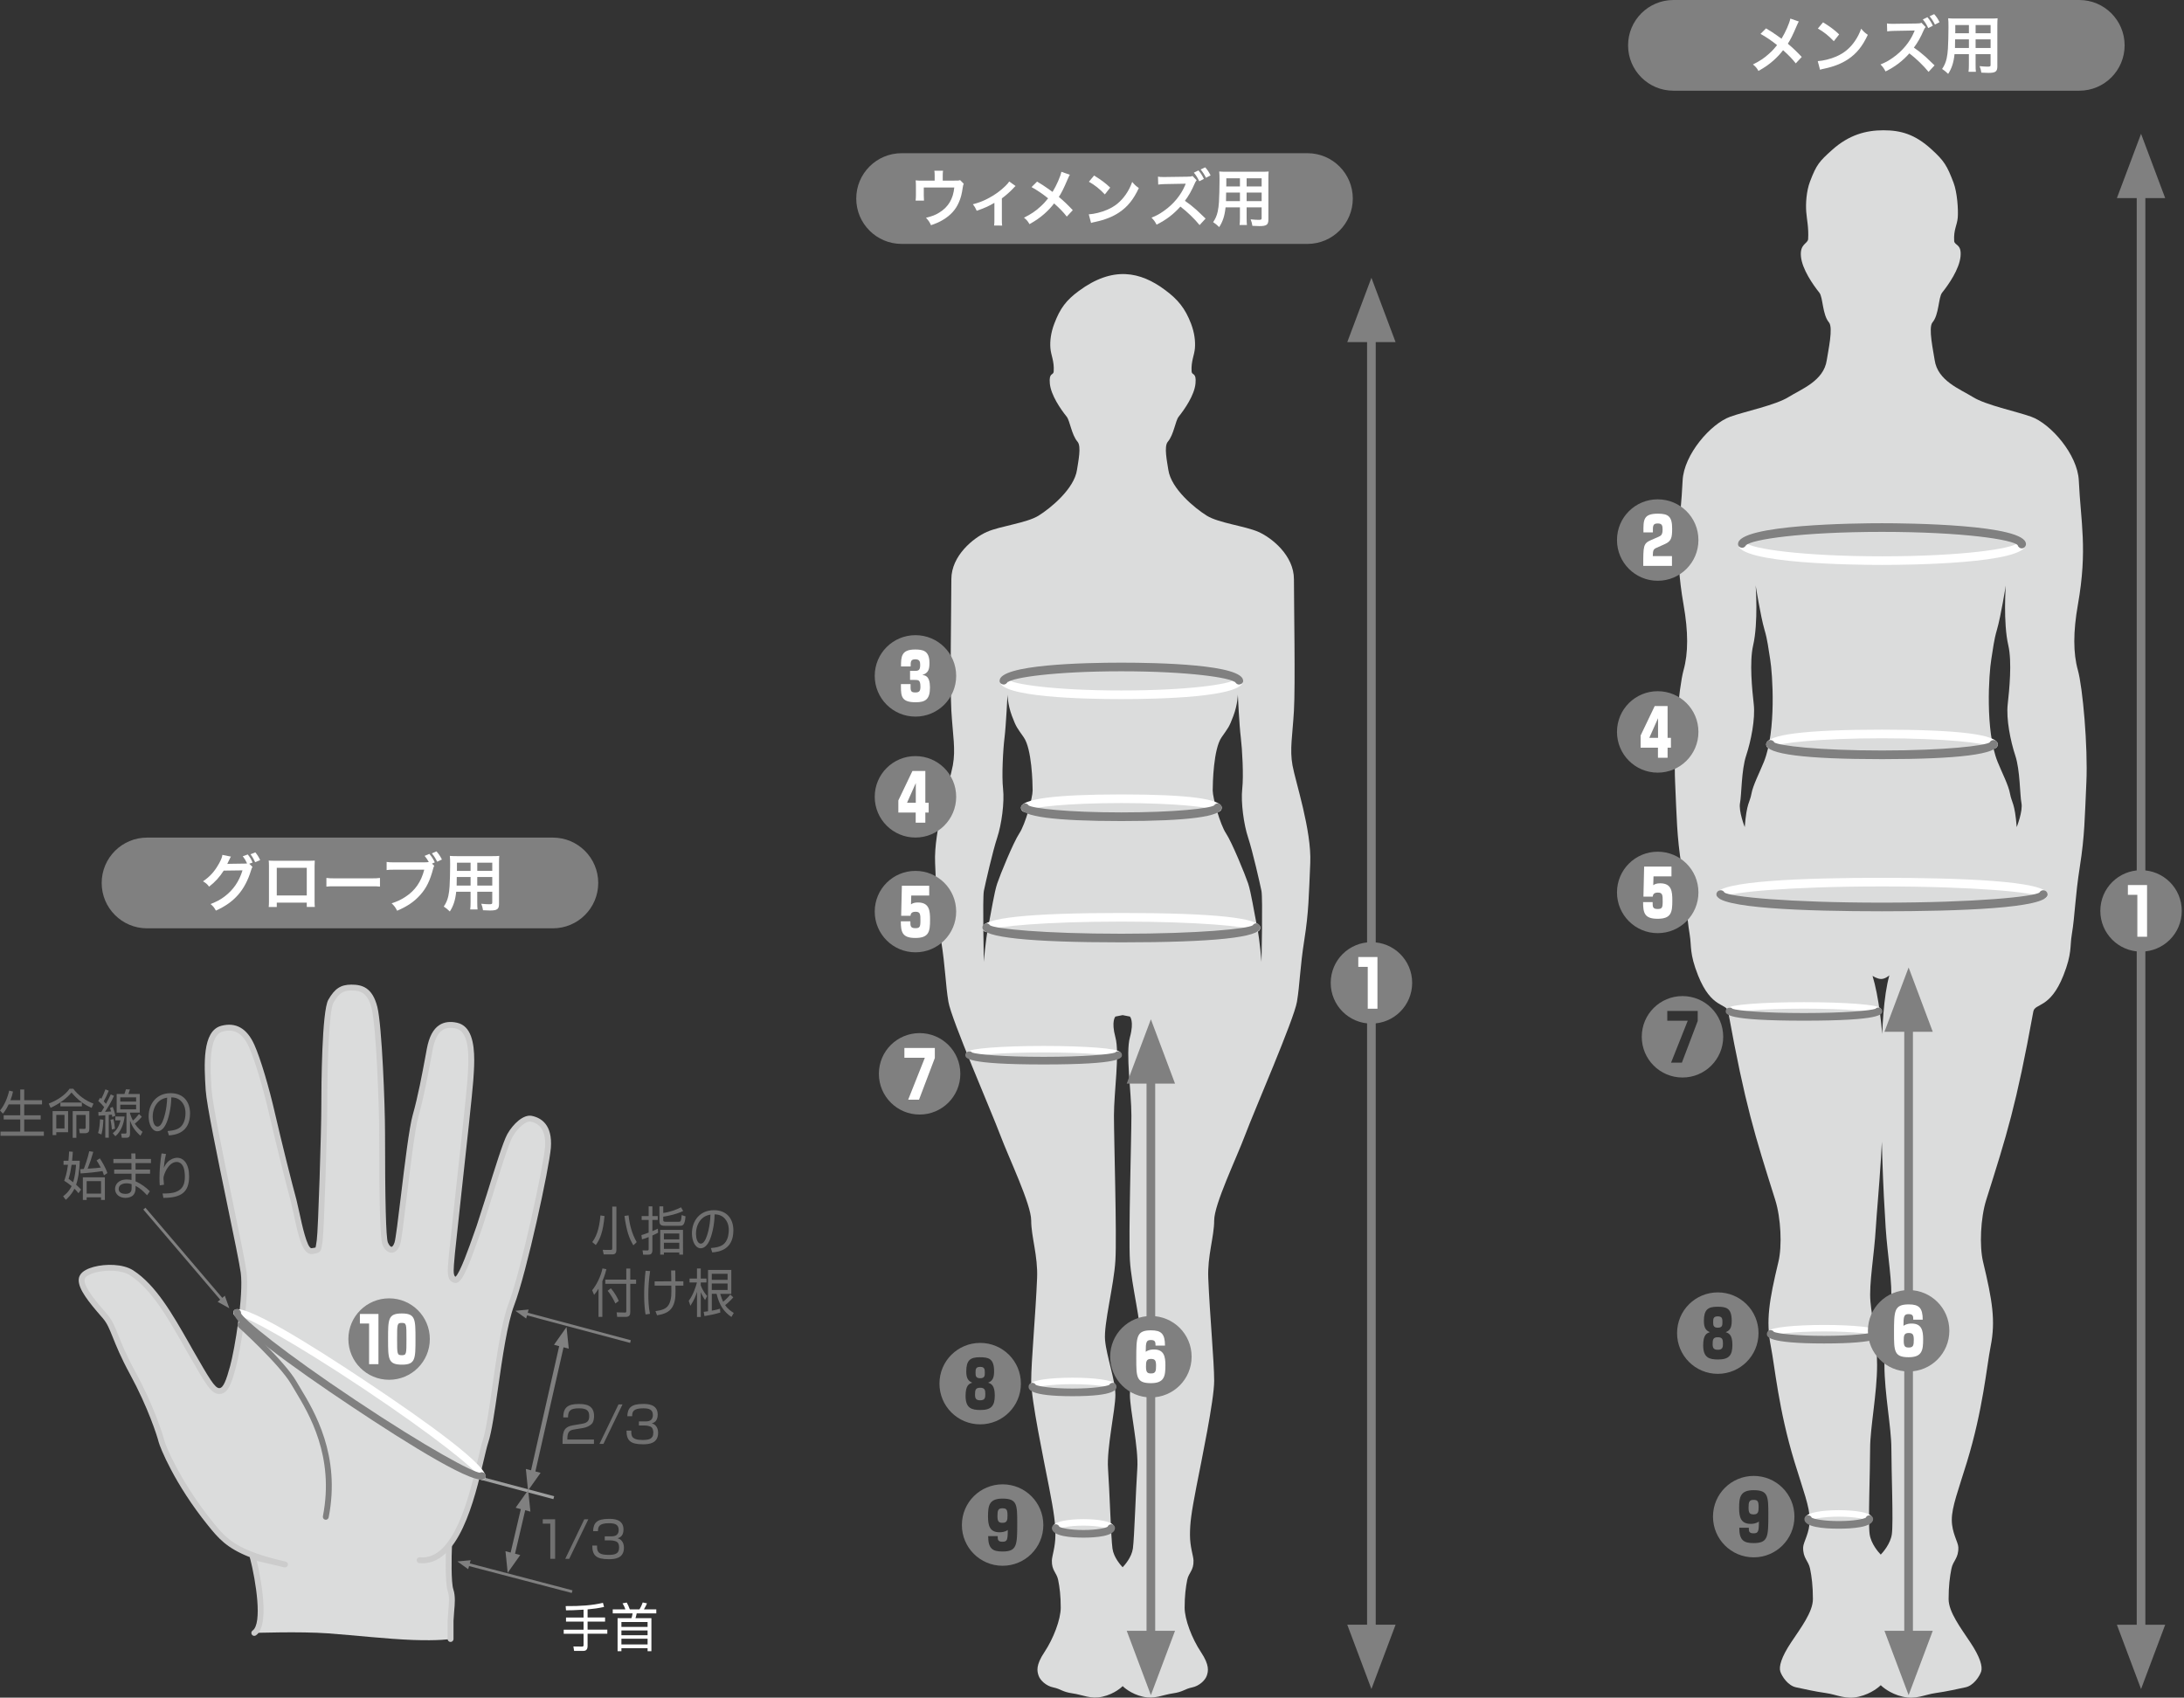 <?xml version="1.0" encoding="utf-8"?>
<!-- Generator: Adobe Illustrator 15.0.0, SVG Export Plug-In . SVG Version: 6.00 Build 0)  -->
<!DOCTYPE svg PUBLIC "-//W3C//DTD SVG 1.1//EN" "http://www.w3.org/Graphics/SVG/1.1/DTD/svg11.dtd">
<svg version="1.1" id="レイヤー_1" xmlns="http://www.w3.org/2000/svg" xmlns:xlink="http://www.w3.org/1999/xlink" x="0px"
	 y="0px" width="162.105px" height="126.026px" viewBox="0 0 162.105 126.026" enable-background="new 0 0 162.105 126.026"
	 xml:space="preserve">
<rect x="0" y="0" width="162.105" height="126.026" fill="#333333" stroke="none"/>
<g>
	<g>
		<path fill="#DBDCDC" d="M154.229,49.751c-0.354-1.266-0.355-2.84,0-4.858c0.729-4.129,0.211-6.123,0.068-9.221
			c-0.087-1.925-2.088-4.224-3.542-4.74c-1.114-0.398-3.354-0.855-4.315-1.455c-0.965-0.601-2.615-1.199-2.841-2.744
			c-0.098-0.666-0.489-2.41-0.165-2.795c0.497-0.586,0.44-1.867,0.715-2.209c0.482-0.601,1.278-1.744,1.369-2.693
			c0.092-0.948-0.447-0.795-0.472-1.151c-0.05-0.847,0.219-1.148,0.267-1.74c0.045-0.584-0.038-1.857-0.312-2.578
			c-0.479-1.264-0.699-1.631-1.645-2.488c-1.223-1.114-2.27-1.408-3.565-1.408c-1.295,0-2.557,0.341-3.801,1.455
			c-0.951,0.853-1.162,1.086-1.642,2.347c-0.276,0.721-0.328,1.666-0.282,2.252c0.045,0.588,0.19,1.172,0.141,2.018
			c-0.021,0.357-0.624,0.345-0.534,1.293c0.088,0.949,0.89,2.092,1.367,2.693c0.275,0.342,0.217,1.623,0.715,2.209
			c0.325,0.385-0.065,2.129-0.165,2.795c-0.223,1.545-1.876,2.143-2.841,2.744c-0.959,0.6-3.199,1.057-4.315,1.455
			c-1.455,0.516-3.454,2.815-3.543,4.74c-0.142,3.098-0.655,5.092,0.069,9.221c0.357,2.018,0.354,3.592,0,4.858
			c-0.358,1.295-0.747,5.668-0.627,8.314c0.121,2.649,0.121,3.969,0.479,6.256c0.362,2.284,0.36,3.608,0.603,5.055
			c0.149,0.892-0.035,1.382,0.625,3.043c0.991,2.486,2.114,2.035,2.229,2.675c1.268,6.969,1.97,9.141,3.496,13.985
			c0.422,1.338,0.519,3.427,0.235,4.597c-0.688,2.871-0.938,4.37-0.563,6.266c0.305,1.535,0.563,4.67,1.76,8.591
			c0.652,2.129,1.128,3.329,1.128,4.295c0,0.963-0.474,1.647-0.488,2.028c-0.027,0.828,0.392,0.992,0.513,1.597
			c0.122,0.599,0.211,1.291,0.211,2.256c0,0.959-0.9,2.138-1.621,3.222c-0.723,1.082-0.918,1.799-0.797,2.159
			c0.118,0.361,0.57,1.052,1.173,1.171c0.602,0.125,1.365,0.307,2.208,0.424c0.842,0.121,1.453,0.498,2.435,0.272
			c0.982-0.228,1.56-0.78,1.638-0.854c0.073,0.074,0.653,0.627,1.635,0.854c0.983,0.226,1.594-0.151,2.435-0.272
			c0.842-0.117,1.608-0.299,2.209-0.424c0.603-0.119,1.051-0.81,1.174-1.171c0.119-0.36-0.075-1.077-0.8-2.159
			c-0.719-1.084-1.617-2.263-1.617-3.222c0-0.965,0.089-1.657,0.21-2.256c0.119-0.604,0.541-0.769,0.512-1.597
			c-0.016-0.381-0.485-1.065-0.485-2.028c0-0.966,0.473-2.166,1.125-4.295c1.197-3.921,1.457-7.056,1.759-8.591
			c0.377-1.896,0.126-3.395-0.562-6.266c-0.281-1.17-0.189-3.259,0.233-4.597c1.528-4.845,2.229-7.017,3.496-13.985
			c0.116-0.64,1.242-0.188,2.231-2.675c0.658-1.661,0.474-2.151,0.625-3.043c0.24-1.446,0.24-2.771,0.599-5.055
			c0.36-2.287,0.36-3.607,0.483-6.256C154.978,55.419,154.589,51.046,154.229,49.751 M130.924,56.555
			c-0.323,0.805-0.81,1.725-0.928,2.381c-0.119,0.658-0.353,0.635-0.494,2.465c0,0-0.471-1.193-0.35-1.795
			c0.118-0.601,0.095-2.435,0.456-3.519c0.36-1.084,0.683-2.719,0.563-3.801c-0.123-1.084-0.329-3.145-0.048-4.367
			c0.396-1.707,0.189-4.455,0.189-4.455s0.367,2.298,0.655,3.283c0.236,0.797,0.281,1.361,0.423,2.207
			C131.562,49.975,131.862,54.221,130.924,56.555 M140.42,113.893c-0.103,0.719-0.661,1.347-0.823,1.515
			c-0.164-0.168-0.722-0.796-0.825-1.515c-0.12-0.842,0.036-4.681,0.036-6.371c0-1.547,0.517-4.084,0.517-6.192
			c0-1.903-0.373-3.369-0.493-4.694c-0.12-1.322,0.279-3.447,0.399-5.492c0.12-2.043,0.702-7.319,0.562-12.81
			c-0.049-1.926-0.355-4.422-0.807-5.892c0,0,0.34,0.234,0.642,0.234c0.304,0,0.608-0.269,0.608-0.269
			c-0.433,1.517-0.545,4-0.578,5.926c-0.1,5.677,0.135,10.181,0.304,12.81c0.133,2.045,0.522,4.17,0.4,5.492
			c-0.118,1.325-0.492,2.791-0.492,4.694c0,2.108,0.515,4.646,0.515,6.192C140.384,109.212,140.541,113.051,140.42,113.893
			 M149.688,61.401c-0.141-1.83-0.374-1.807-0.493-2.465c-0.115-0.656-0.603-1.576-0.925-2.381c-0.938-2.334-0.641-6.58-0.47-7.601
			c0.142-0.846,0.188-1.41,0.422-2.207c0.288-0.985,0.655-3.283,0.655-3.283s-0.206,2.748,0.19,4.455
			c0.28,1.222,0.074,3.283-0.047,4.367c-0.121,1.082,0.203,2.717,0.562,3.801c0.361,1.084,0.338,2.918,0.457,3.519
			C150.162,60.208,149.688,61.401,149.688,61.401"/>
		<polygon fill="#808080" points="159.237,14.708 160.709,14.708 158.917,9.933 157.124,14.708 158.596,14.708 158.596,120.613 
			157.124,120.613 158.917,125.388 160.709,120.613 159.237,120.613 		"/>
		<polygon fill="#808080" points="141.985,76.594 143.457,76.594 141.665,71.821 139.872,76.594 141.342,76.594 141.342,121.065 
			139.872,121.065 141.665,125.84 143.457,121.065 141.985,121.065 		"/>
		<path fill="#FFFFFF" d="M129.269,40.075c-0.159,0.021-0.271,0.154-0.271,0.316c0,1.473,8.906,1.547,10.691,1.547
			s10.688-0.074,10.688-1.547c0-0.162-0.124-0.252-0.282-0.273c-0.157-0.023-0.313,0.119-0.357,0.273l0.023-0.084
			c-0.35,0.414-4.046,0.991-10.072,0.991c-6.029,0-9.726-0.577-10.073-0.991C129.571,40.153,129.426,40.054,129.269,40.075"/>
		<path fill="#808080" d="M128.997,40.391c0,0.16,0.125,0.25,0.281,0.273c0.159,0.022,0.316-0.121,0.36-0.273l-0.023,0.082
			c0.349-0.414,4.044-0.988,10.072-0.988s9.724,0.574,10.073,0.988c0.045,0.154,0.188,0.254,0.345,0.232
			c0.161-0.023,0.272-0.154,0.272-0.314c0-1.473-8.904-1.549-10.69-1.549C137.902,38.842,128.997,38.918,128.997,40.391"/>
		<path fill="#FFFFFF" d="M131.091,55.26c0,0.176,0.143,0.32,0.319,0.32c0.178,0,0.322-0.144,0.322-0.32
			c0,0.09-0.048,0.148-0.064,0.16c0.339-0.258,3.314-0.613,8.021-0.613c4.704,0,7.679,0.355,8.021,0.613
			c-0.018-0.012-0.065-0.07-0.065-0.16c0,0.176,0.143,0.32,0.32,0.32s0.32-0.144,0.32-0.32c0-0.727-2.892-1.094-8.596-1.094
			C133.981,54.167,131.091,54.533,131.091,55.26"/>
		<path fill="#808080" d="M147.644,55.26c0-0.09,0.048-0.148,0.064-0.16c-0.34,0.258-3.315,0.613-8.02,0.613
			c-4.706,0-7.683-0.355-8.021-0.613c0.018,0.012,0.065,0.07,0.065,0.16c0-0.178-0.146-0.32-0.321-0.32
			c-0.178,0-0.321,0.142-0.321,0.32c0,0.727,2.892,1.096,8.599,1.096c5.704,0,8.597-0.369,8.597-1.096
			c0-0.178-0.144-0.32-0.322-0.32C147.787,54.94,147.644,55.083,147.644,55.26"/>
		<path fill="#FFFFFF" d="M127.394,66.408c0,0.177,0.145,0.318,0.321,0.318s0.32-0.142,0.32-0.318c0,0.093-0.048,0.148-0.065,0.16
			c0.424-0.319,4.732-0.762,11.719-0.762c6.985,0,11.293,0.442,11.717,0.762c-0.016-0.012-0.067-0.067-0.067-0.16
			c0,0.177,0.146,0.318,0.323,0.318c0.176,0,0.32-0.142,0.32-0.318c0-1.028-6.687-1.243-12.293-1.243
			C134.08,65.165,127.394,65.38,127.394,66.408"/>
		<path fill="#808080" d="M151.339,66.408c0-0.092,0.051-0.149,0.065-0.161c-0.423,0.319-4.729,0.762-11.716,0.762
			c-6.987,0-11.295-0.442-11.719-0.762c0.017,0.012,0.064,0.069,0.064,0.161c0-0.178-0.143-0.319-0.319-0.319
			c-0.178,0-0.321,0.142-0.321,0.319c0,1.025,6.687,1.242,12.295,1.242c5.607,0,12.293-0.217,12.293-1.242
			c0-0.178-0.144-0.319-0.321-0.319C151.483,66.089,151.339,66.23,151.339,66.408"/>
		<path fill="#DBDCDC" d="M95.935,56.819c-0.219-1.207,0-2.193,0.106-4.056c0.11-1.868,0-8.012,0-9.764
			c0-1.758-1.641-3.074-2.631-3.512c-0.986-0.437-2.962-0.658-3.841-1.207c-0.877-0.547-2.643-1.988-2.851-3.402
			c-0.089-0.602-0.339-1.733-0.04-2.082c0.453-0.533,0.558-1.553,0.81-1.866c0.438-0.548,1.163-1.589,1.246-2.455
			c0.083-0.863-0.268-0.58-0.289-0.904c-0.045-0.771,0.206-1.193,0.247-1.728c0.042-0.534-0.038-1.151-0.286-1.809
			c-0.438-1.152-0.985-1.805-1.92-2.5c-1.843-1.379-3.884-1.805-6.414,0.066c-0.937,0.692-1.384,1.282-1.821,2.434
			c-0.25,0.658-0.328,1.275-0.286,1.809c0.04,0.535,0.294,0.957,0.245,1.728c-0.019,0.324-0.367,0.041-0.287,0.904
			c0.082,0.866,0.809,1.907,1.248,2.455c0.25,0.313,0.355,1.333,0.811,1.866c0.295,0.349,0.045,1.48-0.043,2.082
			c-0.205,1.414-1.974,2.855-2.852,3.402c-0.88,0.549-2.853,0.77-3.841,1.207c-0.985,0.438-2.633,1.754-2.633,3.512
			c0,1.752-0.108,7.896,0,9.764c0.11,1.863,0.33,2.849,0.11,4.056c-0.219,1.205-1.426,4.828-1.316,7.242
			c0.109,2.412,0.109,3.618,0.438,5.702c0.332,2.085,0.33,3.291,0.55,4.607c0.219,1.315,3.182,8.116,3.84,9.872
			c0.659,1.757,2.304,5.156,2.304,6.363c0,1.205,0.506,2.619,0.438,4.278c-0.11,2.687-0.438,6.201-0.438,7.623
			c0,1.427,0.937,5.894,1.317,7.845c0.396,2.043,0.48,2.729,0.48,3.606s-0.248,1.532-0.261,1.879
			c-0.026,0.754,0.355,0.903,0.465,1.451c0.112,0.553,0.192,1.18,0.192,2.059c0,0.876-0.546,2.304-1.205,3.291
			c-0.661,0.988-0.551,1.425-0.439,1.755c0.108,0.329,0.546,0.768,1.099,0.877c0.546,0.11,0.655,0.332,1.424,0.44
			s1.325,0.448,2.223,0.246c0.908-0.209,1.445-0.731,1.494-0.785c0.056,0.054,0.588,0.576,1.5,0.785
			c0.896,0.202,1.454-0.138,2.222-0.246c0.77-0.108,0.878-0.33,1.426-0.44c0.549-0.109,0.988-0.548,1.097-0.877
			c0.11-0.33,0.219-0.767-0.438-1.755c-0.659-0.987-1.207-2.415-1.207-3.291c0-0.879,0.081-1.506,0.191-2.059
			c0.11-0.548,0.494-0.697,0.467-1.451c-0.013-0.347-0.262-1.002-0.262-1.879s0.084-1.563,0.48-3.606
			c0.38-1.951,1.316-6.418,1.316-7.845c0-1.422-0.33-4.937-0.439-7.623c-0.068-1.659,0.439-3.073,0.439-4.278
			c0-1.207,1.646-4.606,2.305-6.363c0.656-1.756,3.617-8.557,3.839-9.872c0.219-1.316,0.219-2.522,0.548-4.607
			c0.331-2.084,0.331-3.29,0.44-5.702C97.359,61.647,96.151,58.024,95.935,56.819 M75.659,61.864
			c-0.438,0.658-1.425,3.072-1.645,3.731c-0.219,0.66-0.438,2.084-0.658,3.181c-0.219,1.097-0.33,2.633-0.33,2.633
			s-0.105-4.717,0-5.268c0.111-0.546,0.659-2.959,0.988-3.949c0.328-0.988,0.549-2.633,0.438-3.619c-0.11-0.986,0-2.961,0.111-3.836
			c0.108-0.881,0.219-3.183,0.219-3.183s0,0.712,0.327,1.591c0.33,0.877,0.384,0.877,0.878,1.592
			c0.601,0.863,0.659,3.399,0.659,3.945C76.647,59.231,76.101,61.204,75.659,61.864 M84.636,99.49
			c-0.111,1.207-0.769,2.961-0.769,4.062c0,1.095,0.657,3.949,0.547,5.483c-0.108,1.535-0.218,5.154-0.327,5.923
			c-0.097,0.664-0.616,1.239-0.761,1.389c-0.14-0.149-0.662-0.725-0.755-1.389c-0.108-0.769-0.219-4.388-0.329-5.923
			c-0.11-1.534,0.547-4.389,0.547-5.483c0-1.101-0.657-2.854-0.767-4.062c-0.109-1.205,0.658-4.059,0.767-5.924
			c0.112-1.865-0.108-8.992-0.108-10.75c0-1.756,0.437-4.604,0.108-5.812c-0.326-1.207,0-1.539,0-1.539l0.537-0.106l0.541,0.106
			c0,0,0.329,0.332,0,1.539c-0.33,1.207,0.11,4.056,0.11,5.812c0,1.758-0.22,8.885-0.11,10.75
			C83.978,95.432,84.743,98.285,84.636,99.49 M93.631,71.408c0,0-0.11-1.536-0.329-2.633c-0.222-1.097-0.442-2.521-0.658-3.181
			c-0.22-0.659-1.207-3.073-1.646-3.731c-0.439-0.66-0.986-2.633-0.986-3.182c0-0.546,0.057-3.082,0.658-3.945
			c0.492-0.715,0.549-0.715,0.877-1.592c0.329-0.879,0.329-1.591,0.329-1.591s0.109,2.302,0.22,3.183
			c0.107,0.875,0.219,2.85,0.107,3.836c-0.107,0.986,0.111,2.631,0.441,3.619c0.328,0.99,0.877,3.403,0.987,3.949
			C93.738,66.691,93.631,71.408,93.631,71.408"/>
		<polygon fill="#808080" points="102.112,25.397 103.585,25.397 101.792,20.622 100,25.397 101.471,25.397 101.471,120.612 
			100,120.612 101.792,125.385 103.585,120.612 102.112,120.612 		"/>
		<polygon fill="#808080" points="85.743,80.443 87.215,80.443 85.423,75.669 83.63,80.443 85.1,80.443 85.1,121.064 83.63,121.064 
			85.423,125.84 87.215,121.064 85.743,121.064 		"/>
		<path fill="#FFFFFF" d="M91.634,50.545l0.032-0.104c-0.33,0.344-3.442,0.817-8.435,0.817c-4.991,0-8.107-0.473-8.436-0.817
			l0.032,0.104c-0.047-0.15-0.206-0.291-0.361-0.27c-0.157,0.028-0.278,0.114-0.278,0.27c0,1.221,6.323,1.354,9.043,1.354
			c2.718,0,9.043-0.133,9.043-1.354c0-0.156-0.123-0.242-0.28-0.27C91.839,50.255,91.681,50.396,91.634,50.545"/>
		<path fill="#808080" d="M74.188,50.545c0,0.158,0.121,0.246,0.277,0.27c0.157,0.023,0.316-0.118,0.363-0.27l-0.034,0.104
			c0.33-0.34,3.446-0.815,8.437-0.815c4.991,0,8.104,0.475,8.436,0.815l-0.034-0.104c0.047,0.152,0.205,0.293,0.362,0.27
			c0.156-0.024,0.279-0.112,0.279-0.27c0-1.221-6.324-1.352-9.043-1.352C80.511,49.194,74.188,49.325,74.188,50.545"/>
		<path fill="#FFFFFF" d="M75.778,59.963c0,0.178,0.143,0.32,0.319,0.32c0.11,0,0.192-0.064,0.249-0.148
			c0.314-0.215,2.877-0.518,6.885-0.518c4.006,0,6.569,0.303,6.884,0.518c0.058,0.084,0.14,0.148,0.247,0.148
			c0.179,0,0.321-0.142,0.321-0.32c0-0.654-2.508-0.988-7.452-0.988C78.286,58.976,75.778,59.31,75.778,59.963"/>
		<path fill="#808080" d="M90.115,59.79c-0.313,0.219-2.878,0.52-6.885,0.52s-6.569-0.301-6.884-0.52
			c-0.057-0.082-0.139-0.146-0.249-0.146c-0.177,0-0.319,0.142-0.319,0.32c0,0.656,2.508,0.988,7.452,0.988
			c4.946,0,7.453-0.332,7.453-0.988c0-0.178-0.143-0.32-0.321-0.32C90.255,59.644,90.173,59.708,90.115,59.79"/>
		<path fill="#FFFFFF" d="M72.912,68.865c0,0.179,0.145,0.322,0.32,0.322c0.11,0,0.19-0.06,0.248-0.146
			c0.394-0.261,3.989-0.625,9.75-0.625c5.763,0,9.36,0.364,9.751,0.625c0.058,0.086,0.14,0.146,0.247,0.146
			c0.179,0,0.32-0.144,0.32-0.322c0-0.723-3.472-1.09-10.318-1.09S72.912,68.143,72.912,68.865"/>
		<path fill="#808080" d="M92.982,68.691c-0.393,0.261-3.989,0.625-9.751,0.625c-5.763,0-9.357-0.364-9.75-0.625
			c-0.06-0.084-0.14-0.146-0.248-0.146c-0.177,0-0.321,0.146-0.321,0.32c0,0.724,3.471,1.092,10.319,1.092
			c6.846,0,10.316-0.368,10.316-1.092c0-0.175-0.141-0.32-0.318-0.32C93.121,68.546,93.039,68.607,92.982,68.691"/>
		<line fill="#717171" x1="31.712" y1="108.682" x2="41.104" y2="111.182"/>
		<line fill="none" stroke="#9E9F9F" stroke-width="0.225" x1="31.712" y1="108.682" x2="41.104" y2="111.182"/>
		<polygon fill="#808080" points="38.983,112.113 39.369,112.218 39.203,110.613 38.273,111.928 38.659,112.031 37.903,115.255 
			37.519,115.154 37.682,116.757 38.614,115.441 38.228,115.341 		"/>
		<polygon fill="#808080" points="41.829,100.018 42.216,100.118 42.051,98.514 41.12,99.831 41.505,99.932 39.417,109.149 
			39.031,109.049 39.193,110.651 40.126,109.336 39.739,109.235 		"/>
		<path fill="#DBDCDC" d="M18.76,115.574c0,0,1.242,4.855,0.113,5.648c0,0,3.407-0.119,5.477,0.032
			c2.07,0.151,4.33,0.416,6.288,0.49c1.957,0.071,2.805-0.07,2.805-0.07v-1.356c0-0.676,0.224-1.58,0-2.258
			c-0.225-0.677-0.114-3.276-0.114-3.276"/>
		<path fill="#DBDCDC" d="M31.147,115.821c3.348,0.338,4.329-7.136,4.893-8.828c0.564-1.693,1.015-7.793,1.921-10.164
			c0.902-2.373,2.599-10.166,2.709-11.636c0.113-1.467-0.526-2-1.244-2.143c-0.44-0.089-1.129,0.45-1.58,1.241
			c-0.45,0.793-1.806,5.535-2.259,6.776c-0.45,1.24-1.354,4.066-1.805,3.951c-0.453-0.11-0.34-0.789-0.228-2.03
			c0.112-1.242,1.242-11.181,1.356-12.765c0.113-1.58,0.262-3.806-1.035-4.09c-1.243-0.267-1.75,0.567-1.978,1.752
			c-0.229,1.2-0.602,3.356-1.055,4.94c-0.45,1.578-1.13,8.808-1.354,9.481c-0.227,0.681-0.678,0.567-0.904,0
			c-0.225-0.562-0.225-6.211-0.225-8.242c0-2.034-0.227-7.905-0.565-9.262c-0.337-1.354-1.035-1.492-1.713-1.492
			s-1.074,0.226-1.525,1.017s-0.487,6.463-0.487,7.929c0,1.469-0.227,9.038-0.339,9.829c-0.113,0.789-0.075,0.707-0.565,0.789
			c-0.705,0.117-1.046-2.549-1.375-3.752c-0.337-1.242-1.105-4.308-1.562-6.297c-0.471-2.062-1.092-4.149-1.544-5.166
			c-0.451-1.019-1.13-1.58-2.202-1.299c-1.243,0.325-1.11,2.735-0.997,4.543c0.112,1.805,2.372,11.858,2.598,13.551
			c0.226,1.694-0.453,5.761-0.791,7.004c-0.339,1.242-0.564,1.808-1.016,1.808c-0.452,0-0.791-0.565-2.148-2.938
			c-1.354-2.369-2.616-4.709-4.366-5.84C8.735,93.827,6.45,94.12,6.11,94.796c-0.338,0.677,1.017,2.146,1.694,2.935
			c0.677,0.791,0.677,1.697,2.033,4.181c1.354,2.485,2.034,4.631,2.146,5.082c0.111,0.453,1.24,3.162,3.613,6.098
			c1.054,1.306,1.788,2.185,5.554,3.05"/>
		<path fill="#DBDCDC" d="M17.857,98.371c0,0,3.087,2.785,3.953,4.291c0.865,1.509,3.349,4.935,2.369,9.939"/>
		<path fill="#CCCCCC" d="M18.707,115.365c-0.116,0.031-0.188,0.146-0.157,0.265c0.465,1.82,0.93,4.901,0.199,5.416
			c-0.1,0.067-0.124,0.205-0.054,0.302c0.068,0.1,0.203,0.122,0.304,0.053c1.217-0.851,0.104-5.366-0.027-5.881
			C18.94,115.406,18.822,115.335,18.707,115.365"/>
		<path fill="#CCCCCC" d="M24.368,74.221c-0.48,0.841-0.519,6.365-0.519,8.037c0,1.615-0.228,9.045-0.336,9.795l-0.017,0.117
			c-0.031,0.217-0.058,0.406-0.083,0.446c-0.003-0.006-0.162,0.027-0.162,0.027L23.13,92.66c-0.332,0.057-0.733-1.824-0.885-2.531
			l-0.242-1.062c-0.346-1.26-1.117-4.349-1.563-6.291c-0.477-2.092-1.102-4.187-1.556-5.205c-0.546-1.228-1.372-1.705-2.457-1.42
			c-1.434,0.377-1.276,2.914-1.161,4.767c0.069,1.084,0.877,4.996,1.592,8.449c0.492,2.379,0.916,4.434,1.011,5.118
			c0.22,1.664-0.445,5.67-0.786,6.918c-0.291,1.065-0.505,1.646-0.807,1.646c-0.325,0-0.729-0.682-1.959-2.826l-0.243-0.432
			c-1.287-2.261-2.503-4.396-4.193-5.488c-0.753-0.483-2.049-0.493-2.939-0.25c-0.372,0.103-0.85,0.295-1.023,0.646
			c-0.053,0.106-0.078,0.22-0.078,0.343c0,0.69,0.762,1.633,1.621,2.625l0.179,0.207c0.316,0.369,0.478,0.776,0.727,1.396
			c0.253,0.629,0.598,1.493,1.281,2.748c1.332,2.442,2.017,4.59,2.126,5.03c0.094,0.373,1.164,3.099,3.656,6.185
			c0.759,0.938,1.373,1.687,3.121,2.369c0.011,0.09,0.07,0.166,0.16,0.187l2.39,0.567h0.002c0.118,0.026,0.235-0.048,0.26-0.162
			c0.005-0.019,0.009-0.035,0.009-0.051c0-0.101-0.068-0.19-0.168-0.214h-0.003c-3.723-0.856-4.401-1.698-5.434-2.973
			c-2.273-2.82-3.442-5.504-3.57-6.015c-0.14-0.556-0.834-2.692-2.165-5.133c-0.673-1.232-1.013-2.082-1.261-2.703
			c-0.254-0.634-0.437-1.093-0.8-1.515l-0.181-0.211c-0.509-0.588-1.518-1.75-1.518-2.328c0-0.059,0.011-0.112,0.034-0.157
			c0.078-0.154,0.359-0.313,0.75-0.421c0.777-0.211,1.949-0.215,2.589,0.199c1.601,1.031,2.789,3.121,4.047,5.336l0.246,0.431
			c1.375,2.399,1.744,3.045,2.338,3.045c0.645,0,0.894-0.742,1.226-1.967c0.349-1.271,1.024-5.371,0.797-7.089
			c-0.092-0.7-0.518-2.762-1.012-5.147c-0.711-3.44-1.519-7.336-1.583-8.389c-0.102-1.604-0.253-4.031,0.835-4.318
			c0.871-0.229,1.489,0.144,1.948,1.175c0.443,0.998,1.058,3.057,1.529,5.125c0.446,1.948,1.221,5.045,1.565,6.307l0.236,1.039
			c0.329,1.541,0.641,2.996,1.383,2.871l0.116-0.017c0.504-0.077,0.525-0.226,0.612-0.84l0.015-0.116
			c0.117-0.814,0.345-8.457,0.345-9.859c0-3.489,0.141-7.266,0.459-7.819c0.44-0.772,0.782-0.908,1.335-0.908
			c0.616,0,1.195,0.101,1.502,1.328c0.335,1.342,0.558,7.194,0.558,9.209c0,5.34,0.075,7.908,0.242,8.324
			c0.154,0.387,0.412,0.612,0.691,0.603c0.155-0.003,0.444-0.089,0.623-0.615c0.097-0.293,0.25-1.533,0.49-3.531
			c0.273-2.26,0.613-5.071,0.866-5.963c0.388-1.358,0.712-3.102,0.95-4.373l0.106-0.586c0.146-0.752,0.382-1.228,0.729-1.457
			c0.256-0.17,0.58-0.209,0.988-0.121c1.123,0.246,0.969,2.425,0.863,3.861c-0.068,0.974-0.523,5.116-0.889,8.442l-0.465,4.317
			l-0.033,0.341c-0.104,1.106-0.168,1.774,0.421,1.924c0.491,0.123,0.906-0.793,1.832-3.431l0.235-0.659l0.762-2.382
			c0.537-1.727,1.203-3.875,1.482-4.362c0.43-0.754,1.045-1.194,1.347-1.136c0.794,0.16,1.154,0.806,1.067,1.914
			c-0.103,1.347-1.779,9.164-2.697,11.574c-0.523,1.373-0.894,3.951-1.219,6.228c-0.24,1.664-0.466,3.233-0.703,3.944
			c-0.105,0.318-0.222,0.812-0.365,1.437c-0.613,2.621-1.75,7.502-4.299,7.244c-0.12-0.013-0.229,0.075-0.239,0.196
			c-0.013,0.117,0.075,0.226,0.195,0.238c2.931,0.295,4.125-4.828,4.767-7.582c0.138-0.588,0.255-1.095,0.355-1.394
			c0.249-0.748,0.467-2.267,0.721-4.024c0.322-2.252,0.691-4.804,1.195-6.132c0.938-2.465,2.614-10.252,2.725-11.696
			c0.13-1.701-0.7-2.229-1.416-2.375c-0.616-0.123-1.378,0.584-1.812,1.349c-0.302,0.524-0.947,2.608-1.52,4.448l-0.757,2.361
			l-0.234,0.661c-0.306,0.873-1.01,2.873-1.341,3.125c-0.092-0.051-0.134-0.198-0.134-0.459c0-0.241,0.03-0.567,0.067-0.971
			l0.03-0.343l0.465-4.308c0.365-3.333,0.821-7.479,0.892-8.458c0.033-0.466,0.072-1.005,0.072-1.539
			c0-1.283-0.224-2.55-1.279-2.781c-0.524-0.112-0.967-0.053-1.321,0.183c-0.449,0.299-0.75,0.866-0.916,1.741l-0.108,0.587
			c-0.234,1.264-0.558,2.991-0.939,4.331c-0.264,0.923-0.592,3.638-0.881,6.031c-0.198,1.633-0.384,3.181-0.473,3.447
			c-0.082,0.249-0.181,0.317-0.222,0.317c-0.052,0.002-0.175-0.087-0.271-0.328c-0.142-0.351-0.211-3.097-0.211-8.164
			c0-2.03-0.229-7.942-0.57-9.315c-0.367-1.457-1.142-1.658-1.927-1.658C25.293,73.094,24.843,73.389,24.368,74.221"/>
		<path fill="#CCCCCC" d="M33.112,114.775c-0.013,0.271-0.107,2.66,0.123,3.354c0.139,0.416,0.087,0.947,0.039,1.46l-0.05,0.729
			v1.355c0,0.122,0.097,0.219,0.218,0.219c0.118,0,0.219-0.097,0.219-0.219v-1.355l0.047-0.686c0.05-0.535,0.108-1.138-0.059-1.642
			c-0.175-0.522-0.135-2.485-0.104-3.195c0.005-0.122-0.088-0.223-0.207-0.229C33.218,114.562,33.116,114.655,33.112,114.775"/>
		<path fill="#808080" d="M17.695,98.227c-0.08,0.089-0.073,0.228,0.016,0.308c0.03,0.026,3.072,2.781,3.911,4.238l0.287,0.481
			c1.022,1.696,2.93,4.856,2.058,9.307c-0.022,0.119,0.055,0.234,0.172,0.257c0.118,0.022,0.233-0.056,0.256-0.172
			c0.903-4.617-1.058-7.871-2.113-9.617l-0.282-0.474c-0.875-1.519-3.869-4.229-3.995-4.344
			C17.914,98.129,17.775,98.137,17.695,98.227"/>
		<polygon fill="#717171" points="40.286,112.785 40.286,113.109 40.845,113.109 40.845,115.72 41.204,115.72 41.204,112.785 		"/>
		<polygon fill="#717171" points="43.669,112.785 42.251,115.72 41.956,115.72 43.369,112.785 		"/>
		<path fill="#717171" d="M43.962,114.732c0,0.736,0.287,1.017,1.225,1.017c0.406,0,1.124-0.037,1.124-0.854
			c0-0.198-0.052-0.399-0.195-0.543c-0.099-0.099-0.191-0.129-0.273-0.159c0.103-0.029,0.436-0.119,0.436-0.646
			c0-0.786-0.759-0.793-1.087-0.793c-0.909,0-1.143,0.308-1.169,0.912h0.36c0.006-0.317,0.06-0.588,0.819-0.588
			c0.446,0,0.719,0.097,0.719,0.502c0,0.472-0.392,0.472-0.592,0.472h-0.442v0.301h0.438c0.198,0,0.35,0.058,0.399,0.074
			c0.215,0.086,0.229,0.336,0.229,0.463c0,0.483-0.346,0.539-0.812,0.539c-0.836,0-0.83-0.349-0.823-0.695H43.962z"/>
		<path fill="#717171" d="M44.222,92.428c0.328-0.438,0.541-1.008,0.649-2.153l-0.303-0.047c-0.016,0.178-0.046,0.551-0.163,1.012
			c-0.083,0.326-0.219,0.666-0.444,0.968L44.222,92.428z M45.752,89.573h-0.308v3.089c0,0.092-0.014,0.127-0.121,0.127l-0.585-0.003
			l0.073,0.337h0.622c0.214,0,0.318-0.084,0.318-0.345V89.573z M46.351,90.266c0.159,1.177,0.366,1.685,0.659,2.183l0.248-0.241
			c-0.344-0.595-0.532-1.281-0.602-1.984L46.351,90.266z"/>
		<path fill="#717171" d="M48.848,91.512c-0.114,0.059-0.235,0.123-0.425,0.207v1.07c0,0.301-0.139,0.354-0.305,0.354h-0.381
			l-0.045-0.32l0.342,0.006c0.072,0,0.111-0.006,0.111-0.102v-0.891c-0.281,0.107-0.395,0.141-0.496,0.168l-0.041-0.318
			c0.121-0.035,0.288-0.082,0.537-0.182v-0.943h-0.518v-0.283h0.518v-0.721h0.277v0.721h0.4v0.283h-0.4v0.832
			c0.18-0.07,0.308-0.131,0.408-0.182L48.848,91.512z M49.229,89.557v0.488c0.502-0.064,0.986-0.25,1.318-0.418l0.16,0.268
			c-0.43,0.225-1.063,0.365-1.479,0.428v0.225c0,0.115,0.021,0.152,0.18,0.152h0.969c0.14,0,0.181-0.027,0.22-0.496l0.286,0.094
			c-0.058,0.699-0.225,0.699-0.439,0.699h-1.115c-0.313,0-0.383-0.119-0.383-0.354v-1.086H49.229z M50.696,93.139H50.42V92.98
			h-1.142v0.158h-0.274v-1.836h1.692V93.139z M50.42,91.57h-1.142v0.435h1.142V91.57z M50.42,92.258h-1.142v0.451h1.142V92.258z"/>
		<path fill="#717171" d="M52.865,92.974c0.464-0.037,1.569-0.176,1.569-1.635c0-0.847-0.479-1.5-1.444-1.5
			c-1.026,0-1.632,0.766-1.632,1.725c0,0.563,0.246,1.103,0.65,1.103c0.329,0,0.537-0.34,0.623-0.512
			c0.188-0.365,0.403-1.192,0.41-2.006c0.152,0.006,0.492,0.016,0.761,0.321c0.291,0.326,0.291,0.719,0.291,0.845
			c0,0.202-0.028,0.663-0.302,0.967c-0.245,0.278-0.646,0.332-1.028,0.369L52.865,92.974z M52.733,90.168
			c-0.025,0.929-0.253,1.591-0.351,1.8c-0.068,0.147-0.183,0.353-0.367,0.353c-0.269,0-0.356-0.438-0.356-0.728
			c0-0.457,0.162-0.903,0.496-1.175C52.383,90.23,52.608,90.191,52.733,90.168"/>
		<path fill="#717171" d="M44.708,97.76h-0.284v-2.096c-0.145,0.246-0.251,0.373-0.327,0.461l-0.146-0.341
			c0.315-0.381,0.655-1.045,0.766-1.622l0.292,0.059c-0.039,0.16-0.112,0.449-0.301,0.89V97.76z M46.78,94.17v0.823h0.434v0.312
			H46.78v2.099c0,0.185-0.042,0.356-0.333,0.356h-0.636l-0.042-0.336l0.627,0.015c0.055,0,0.089-0.021,0.089-0.112v-2.021h-1.557
			v-0.312h1.557V94.17H46.78z M45.673,96.764c-0.069-0.157-0.287-0.61-0.572-0.94l0.24-0.185c0.293,0.337,0.475,0.683,0.586,0.937
			L45.673,96.764z"/>
		<path fill="#717171" d="M48.253,94.361c-0.088,0.582-0.131,1.168-0.131,1.756c0,0.336,0.013,0.92,0.121,1.416l-0.326,0.047
			c-0.039-0.245-0.106-0.67-0.106-1.479c0-0.593,0.04-1.179,0.106-1.765L48.253,94.361z M49.827,95.121
			c-0.002-0.129-0.011-0.688-0.014-0.805h0.31c0.003,0.127,0.003,0.69,0.007,0.805h0.592v0.316h-0.589
			c0.013,0.625,0.02,1.016-0.136,1.407c-0.207,0.522-0.623,0.701-1.229,0.797l-0.117-0.307c0.437-0.062,0.879-0.15,1.052-0.613
			c0.141-0.366,0.136-0.653,0.125-1.284h-1.238v-0.316H49.827z"/>
		<path fill="#717171" d="M52.487,96.21c-0.09-0.104-0.298-0.334-0.474-0.786v-0.219h0.425v-0.288h-0.425v-0.75h-0.281v0.75h-0.551
			v0.288h0.548c-0.088,0.346-0.298,0.962-0.609,1.361l0.124,0.369c0.28-0.434,0.378-0.676,0.488-1.037v1.869h0.281v-1.84
			c0.127,0.289,0.222,0.436,0.32,0.586L52.487,96.21z M54.205,96.102c-0.201,0.27-0.505,0.516-0.53,0.535
			c-0.068-0.139-0.135-0.299-0.217-0.586h0.822v-1.775h-1.727v3.068c-0.143,0.023-0.222,0.032-0.322,0.043l0.055,0.312
			c0.402-0.062,0.812-0.15,1.178-0.262l-0.024-0.285c-0.104,0.033-0.245,0.084-0.608,0.146v-1.248h0.355
			c0.202,0.836,0.533,1.328,1.102,1.717l0.174-0.301c-0.114-0.068-0.432-0.264-0.641-0.58c0.11-0.08,0.367-0.297,0.605-0.576
			L54.205,96.102z M54.004,95.012h-1.173v-0.453h1.173V95.012z M54.004,95.762h-1.173v-0.48h1.173V95.762z"/>
		<path fill="#FFFFFF" d="M43.613,120.076h1.298v0.304h-1.298v0.599h1.464v0.303h-1.464v0.927c0,0.159-0.06,0.346-0.303,0.346
			h-0.698l-0.053-0.327l0.639,0.008c0.051,0,0.116,0,0.116-0.11v-0.843h-1.473v-0.303h1.473v-0.599h-1.303v-0.304h1.303v-0.581
			c-0.627,0.043-1.041,0.047-1.303,0.047l-0.026-0.313c1.114,0.008,1.957-0.052,2.768-0.242l0.082,0.304
			c-0.402,0.094-0.814,0.147-1.222,0.182V120.076z"/>
		<path fill="#FFFFFF" d="M46.417,119.475c-0.071-0.215-0.151-0.354-0.211-0.449l0.312-0.059c0.09,0.159,0.155,0.301,0.229,0.508
			h0.714c0.12-0.188,0.203-0.393,0.245-0.515l0.314,0.065c-0.033,0.092-0.072,0.188-0.225,0.449h0.918v0.297h-1.455
			c-0.023,0.127-0.052,0.238-0.09,0.354h1.182v2.45h-0.284v-0.217h-1.942v0.217h-0.285v-2.45h1.029
			c0.03-0.084,0.059-0.181,0.086-0.354h-1.475v-0.297H46.417z M48.066,120.41h-1.942v0.365h1.942V120.41z M48.066,121.037h-1.942
			v0.357h1.942V121.037z M48.066,121.652h-1.942v0.424h1.942V121.652z"/>
		<path fill="#717171" d="M1.503,81.676v-0.797h0.294v0.797h1.322v0.312H1.797v0.808h1.222v0.31H1.797v0.899h1.458v0.312H0.038
			v-0.312h1.465v-0.899h-1.23v-0.31h1.23v-0.808H0.642c-0.195,0.412-0.348,0.589-0.428,0.685L0,82.438
			c0.32-0.369,0.562-0.942,0.682-1.476l0.284,0.07c-0.031,0.147-0.079,0.35-0.193,0.643H1.503z"/>
		<path fill="#717171" d="M3.618,81.926c0.638-0.246,1.229-0.639,1.544-1.103h0.271c0.378,0.483,0.877,0.873,1.507,1.106L6.8,82.241
			c-0.554-0.228-1.031-0.594-1.492-1.135c-0.349,0.435-0.965,0.871-1.551,1.135L3.618,81.926z M5.056,84.053H4.177v0.213H3.905
			v-1.784h1.15V84.053z M4.788,82.766H4.177v1.005h0.611V82.766z M4.484,81.846h1.593v0.289H4.484V81.846z M6.631,83.766
			c0,0.109-0.008,0.188-0.049,0.255c-0.014,0.019-0.09,0.103-0.228,0.103H5.921l-0.05-0.324l0.382,0.006
			c0.073,0,0.106-0.024,0.106-0.112v-0.924h-0.69v1.696H5.396v-1.983h1.235V83.766z"/>
		<path fill="#717171" d="M7.278,84.111c0.102-0.293,0.131-0.703,0.146-1.02l0.248,0.035c-0.008,0.219-0.031,0.695-0.145,1.096
			L7.278,84.111z M8.462,81.352c-0.198,0.44-0.438,0.84-0.667,1.186c0.072-0.004,0.384-0.025,0.45-0.031
			c-0.035-0.117-0.059-0.184-0.08-0.248l0.201-0.086c0.076,0.178,0.155,0.436,0.197,0.654l-0.226,0.093
			c-0.011-0.054-0.013-0.067-0.034-0.173l-0.229,0.021v1.693h-0.26v-1.666c-0.076,0.004-0.457,0.031-0.502,0.031L7.3,82.553
			c0.093,0.004,0.139,0.004,0.216,0c0.103-0.162,0.166-0.268,0.217-0.361c-0.056-0.074-0.253-0.297-0.44-0.461l0.14-0.24
			c0.026,0.027,0.071,0.066,0.085,0.082c0.094-0.174,0.209-0.436,0.306-0.705l0.249,0.1C7.978,81.21,7.798,81.594,7.7,81.756
			c0.084,0.086,0.129,0.145,0.167,0.189c0.166-0.312,0.264-0.508,0.355-0.701L8.462,81.352z M8.3,83.85
			c-0.007-0.104-0.014-0.291-0.1-0.727l0.221-0.043c0.045,0.166,0.098,0.492,0.111,0.712L8.3,83.85z M8.372,84.127
			c0.209-0.17,0.44-0.404,0.572-0.955H8.563v-0.287h0.686c-0.069,0.568-0.274,1.119-0.686,1.465L8.372,84.127z M10.526,82.906
			c-0.218,0.261-0.446,0.455-0.522,0.514c0.253,0.363,0.46,0.514,0.577,0.6l-0.158,0.293c-0.468-0.42-0.627-0.732-0.772-1.125v0.967
			c0,0.16-0.042,0.307-0.253,0.307H9.042L8.989,84.15l0.291,0.004c0.108,0,0.108-0.051,0.108-0.104v-1.453H8.66v-1.383h0.575
			c0.055-0.139,0.09-0.277,0.112-0.35l0.296,0.014c-0.035,0.123-0.084,0.258-0.111,0.336h0.842v1.383H9.65v0.062
			c0.042,0.132,0.091,0.285,0.218,0.527c0.182-0.158,0.285-0.281,0.451-0.488L10.526,82.906z M10.104,81.461H8.926v0.316h1.178
			V81.461z M10.104,82.006H8.926v0.348h1.178V82.006z"/>
		<path fill="#717171" d="M12.438,83.965c0.381-0.037,0.784-0.091,1.028-0.369c0.274-0.304,0.301-0.765,0.301-0.965
			c0-0.128,0-0.521-0.29-0.847c-0.271-0.306-0.609-0.315-0.762-0.321c-0.007,0.813-0.222,1.641-0.408,2.006
			c-0.087,0.172-0.295,0.512-0.624,0.512c-0.405,0-0.651-0.538-0.651-1.103c0-0.959,0.606-1.725,1.632-1.725
			c0.967,0,1.442,0.653,1.442,1.5c0,1.459-1.104,1.598-1.567,1.635L12.438,83.965z M11.828,81.732
			c-0.331,0.271-0.495,0.718-0.495,1.175c0,0.289,0.087,0.726,0.356,0.726c0.185,0,0.298-0.203,0.367-0.351
			c0.098-0.209,0.327-0.871,0.351-1.797C12.282,81.506,12.057,81.546,11.828,81.732"/>
		<path fill="#717171" d="M5.921,86.17c-0.023,0.869-0.159,1.465-0.27,1.781c0.207,0.182,0.298,0.285,0.364,0.357l-0.188,0.27
			c-0.114-0.137-0.194-0.227-0.302-0.33C5.319,88.67,5.042,88.93,4.883,89.07l-0.198-0.266c0.153-0.111,0.419-0.326,0.631-0.75
			c-0.193-0.168-0.378-0.293-0.55-0.4c0.062-0.168,0.196-0.531,0.279-1.184H4.716V86.17h0.363c0.028-0.27,0.043-0.5,0.049-0.689
			l0.277,0.021c-0.008,0.126-0.017,0.304-0.055,0.669H5.921z M5.312,86.471c-0.066,0.446-0.094,0.619-0.221,1.043
			c0.072,0.049,0.152,0.104,0.339,0.254c0.127-0.422,0.187-0.859,0.214-1.297H5.312z M7.407,85.992
			c0.142,0.209,0.428,0.675,0.565,1.093l-0.258,0.166c-0.033-0.104-0.056-0.185-0.11-0.315c-0.326,0.062-1.066,0.143-1.624,0.176
			l-0.024-0.317c0.031,0,0.176-0.013,0.263-0.017c0.097-0.233,0.308-0.857,0.405-1.316l0.301,0.047
			c-0.142,0.493-0.229,0.766-0.418,1.25c0.602-0.041,0.748-0.048,0.973-0.084c-0.152-0.297-0.25-0.438-0.312-0.527L7.407,85.992z
			 M7.784,89.078H7.499v-0.193H6.432v0.193H6.149V87.4h1.635V89.078z M7.499,87.682H6.432v0.928h1.067V87.682z"/>
		<path fill="#717171" d="M9.753,86.035l-0.006-0.407h0.304l0.009,0.407h1.146v0.308H10.06l0.003,0.481h1.077v0.306h-1.077v0.567
			c0.454,0.203,0.786,0.466,1.06,0.738l-0.206,0.297c-0.31-0.328-0.494-0.504-0.854-0.701v0.175c0,0.241-0.069,0.424-0.204,0.547
			c-0.115,0.097-0.315,0.172-0.547,0.172c-0.457,0-0.772-0.282-0.772-0.659c0-0.298,0.217-0.707,0.883-0.707
			c0.168,0,0.28,0.028,0.338,0.041v-0.47H8.474v-0.306h1.283v-0.481H8.416v-0.308H9.753z M9.769,87.908
			c-0.073-0.021-0.191-0.063-0.382-0.063c-0.317,0-0.578,0.14-0.578,0.419c0,0.284,0.279,0.366,0.488,0.366
			c0.456,0,0.472-0.263,0.472-0.448V87.908z"/>
		<path fill="#717171" d="M12.321,85.667c-0.115,0.483-0.146,0.858-0.163,1.043c0.064-0.15,0.166-0.386,0.45-0.582
			c0.225-0.152,0.438-0.179,0.538-0.179c0.507,0,0.891,0.479,0.891,1.384c0,1.186-0.605,1.592-1.91,1.592l-0.06-0.326
			c0.305,0.004,0.694-0.004,0.985-0.116c0.51-0.188,0.669-0.565,0.669-1.13c0-0.233-0.023-0.682-0.225-0.909
			c-0.031-0.039-0.159-0.185-0.384-0.185c-0.34,0-0.579,0.285-0.715,0.5c-0.093,0.149-0.185,0.34-0.24,0.551
			c-0.022,0.084-0.022,0.095-0.022,0.187c0,0.043,0.032,0.392,0.035,0.451l-0.309,0.049c-0.011-0.106-0.023-0.266-0.023-0.51
			c0-0.623,0.055-1.248,0.153-1.863L12.321,85.667z"/>
		<path fill="#717171" d="M42.63,106.117c-0.283,0.05-0.515,0.104-0.519,0.662v0.086h1.974v0.324h-2.33v-0.213
			c0-0.795,0.182-1.063,0.763-1.164l0.667-0.113c0.349-0.059,0.55-0.17,0.55-0.563c0-0.403-0.171-0.588-0.751-0.588
			c-0.647,0-0.823,0.175-0.823,0.674h-0.356c0.008-0.731,0.33-0.995,1.149-0.995c0.474,0,1.14,0.053,1.14,0.893
			c0,0.14-0.021,0.439-0.188,0.597c-0.136,0.131-0.359,0.246-0.617,0.291L42.63,106.117z"/>
		<polygon fill="#717171" points="46.206,104.256 44.788,107.19 44.494,107.19 45.908,104.256 		"/>
		<path fill="#717171" d="M46.857,106.203c-0.008,0.347-0.016,0.695,0.822,0.695c0.465,0,0.812-0.056,0.812-0.539
			c0-0.127-0.015-0.377-0.231-0.463c-0.049-0.017-0.2-0.072-0.397-0.072h-0.44v-0.303h0.444c0.2,0,0.591,0,0.591-0.472
			c0-0.407-0.271-0.502-0.718-0.502c-0.76,0-0.816,0.271-0.819,0.588h-0.36c0.026-0.604,0.261-0.912,1.169-0.912
			c0.326,0,1.087,0.007,1.087,0.793c0,0.529-0.331,0.619-0.438,0.646c0.083,0.03,0.176,0.061,0.277,0.161
			c0.141,0.142,0.192,0.343,0.192,0.541c0,0.817-0.719,0.854-1.125,0.854c-0.937,0-1.222-0.28-1.222-1.017H46.857z"/>
		<polygon fill="#808080" points="10.794,89.656 10.638,89.79 16.343,96.482 16.156,96.641 17.021,97.12 16.687,96.191 16.5,96.35 
					"/>
		<polygon fill="#808080" points="42.439,118.256 42.493,118.06 34.868,116.062 34.934,115.824 33.951,115.916 34.75,116.492 
			34.815,116.259 		"/>
		<polygon fill="#808080" points="46.769,99.691 46.821,99.493 39.172,97.452 39.237,97.215 38.253,97.307 39.053,97.883 
			39.118,97.648 		"/>
		<path fill="#FFFFFF" d="M17.359,97.295c-0.086,0.128-0.044,0.306,0.088,0.396c0.136,0.087,0.312,0.058,0.398-0.069
			c-0.047,0.065-0.11,0.082-0.129,0.082c0.478-0.015,3.955,1.849,9.256,5.381c5.302,3.537,8.36,6.035,8.526,6.479
			c-0.006-0.019-0.017-0.084,0.027-0.151c-0.086,0.127-0.045,0.306,0.09,0.396c0.134,0.088,0.312,0.058,0.396-0.067
			c0.493-0.742-4.475-4.281-8.73-7.117C23.026,99.783,17.851,96.56,17.359,97.295"/>
		<path fill="#808080" d="M35.526,109.413c0.044-0.064,0.107-0.08,0.128-0.08c-0.478,0.014-3.958-1.849-9.257-5.386
			c-5.302-3.532-8.355-6.03-8.523-6.476c0.006,0.017,0.015,0.084-0.028,0.15c0.083-0.13,0.045-0.306-0.091-0.396
			c-0.133-0.087-0.31-0.056-0.396,0.069c-0.493,0.737,4.476,4.278,8.729,7.114c4.255,2.839,9.432,6.064,9.924,5.33
			c0.086-0.129,0.045-0.307-0.088-0.396C35.788,109.255,35.612,109.285,35.526,109.413"/>
		<path fill="#808080" d="M100.41,14.74c0,1.861-1.508,3.367-3.366,3.367H66.921c-1.86,0-3.367-1.506-3.367-3.367
			c0-1.859,1.507-3.367,3.367-3.367h30.123C98.902,11.374,100.41,12.881,100.41,14.74"/>
	</g>
	<g>
		<path fill="#FFFFFF" d="M71.533,13.643c-0.042,0.088-0.047,0.116-0.07,0.255c-0.078,0.534-0.148,0.793-0.292,1.123
			c-0.228,0.533-0.599,0.946-1.146,1.28c-0.278,0.172-0.52,0.278-0.923,0.417c-0.106-0.237-0.163-0.32-0.371-0.552
			c0.44-0.106,0.695-0.204,0.987-0.385c0.673-0.417,1.025-1.007,1.113-1.86h-2.264v0.599c0,0.144,0.005,0.269,0.015,0.371h-0.622
			c0.014-0.116,0.023-0.26,0.023-0.39v-0.673c0-0.194-0.005-0.315-0.019-0.44c0.162,0.019,0.246,0.023,0.501,0.023h0.909v-0.399
			c0-0.148-0.005-0.231-0.023-0.338h0.646c-0.015,0.079-0.023,0.204-0.023,0.334v0.399h0.835c0.343,0,0.343,0,0.454-0.037
			L71.533,13.643z"/>
		<path fill="#FFFFFF" d="M75.381,13.81c-0.064,0.051-0.064,0.051-0.157,0.153c-0.231,0.25-0.57,0.552-0.862,0.761v1.577
			c0,0.213,0.004,0.329,0.022,0.445l-0.599-0.005c0.02-0.134,0.023-0.223,0.023-0.44v-1.243c-0.417,0.246-0.751,0.395-1.312,0.589
			c-0.098-0.213-0.139-0.292-0.287-0.482c0.436-0.116,0.719-0.223,1.099-0.417c0.52-0.27,0.928-0.562,1.317-0.942
			c0.153-0.153,0.209-0.218,0.283-0.334L75.381,13.81z"/>
		<path fill="#FFFFFF" d="M79.408,12.971c-0.051,0.088-0.07,0.125-0.162,0.334c-0.293,0.691-0.474,1.043-0.654,1.313
			c0.39,0.329,0.631,0.557,1.034,0.983l-0.445,0.478c-0.241-0.315-0.52-0.603-0.941-0.979c-0.2,0.264-0.44,0.524-0.724,0.774
			c-0.334,0.292-0.631,0.501-1.104,0.766c-0.125-0.223-0.199-0.307-0.408-0.482c0.515-0.255,0.835-0.469,1.202-0.803
			c0.223-0.199,0.408-0.399,0.589-0.631c-0.371-0.306-0.816-0.607-1.229-0.835l0.408-0.408c0.339,0.199,0.538,0.329,0.766,0.492
			c0.348,0.25,0.348,0.25,0.385,0.274c0.297-0.487,0.594-1.16,0.654-1.494L79.408,12.971z"/>
		<path fill="#FFFFFF" d="M80.813,15.912c0.399-0.023,0.951-0.158,1.373-0.343c0.58-0.25,1.011-0.608,1.378-1.136
			c0.204-0.297,0.334-0.552,0.473-0.928c0.182,0.218,0.256,0.287,0.492,0.454c-0.395,0.849-0.835,1.396-1.471,1.818
			c-0.473,0.315-1.049,0.543-1.768,0.696c-0.186,0.037-0.199,0.042-0.306,0.079L80.813,15.912z M81.208,13.031
			c0.552,0.344,0.839,0.557,1.196,0.896l-0.398,0.506c-0.371-0.395-0.752-0.701-1.184-0.942L81.208,13.031z"/>
		<path fill="#FFFFFF" d="M89.038,16.709c-0.385-0.473-0.918-0.988-1.424-1.373c-0.524,0.58-1.058,0.988-1.768,1.341
			c-0.13-0.246-0.186-0.32-0.376-0.52c0.357-0.14,0.58-0.26,0.928-0.506c0.701-0.492,1.258-1.169,1.559-1.888l0.052-0.125
			c-0.074,0.004-0.074,0.004-1.536,0.028c-0.223,0.005-0.348,0.014-0.505,0.037l-0.019-0.589c0.13,0.023,0.218,0.027,0.408,0.027
			c0.019,0,0.056,0,0.111,0l1.633-0.023c0.26-0.004,0.297-0.009,0.412-0.056l0.307,0.32c-0.061,0.065-0.098,0.135-0.148,0.246
			c-0.213,0.501-0.44,0.904-0.724,1.28c0.292,0.199,0.543,0.395,0.858,0.673c0.115,0.106,0.115,0.106,0.677,0.645L89.038,16.709z
			 M88.955,12.651c0.189,0.231,0.273,0.361,0.403,0.631l-0.343,0.176c-0.131-0.273-0.242-0.45-0.404-0.64L88.955,12.651z
			 M89.512,13.198c-0.125-0.25-0.232-0.417-0.395-0.617l0.339-0.158c0.176,0.199,0.273,0.343,0.398,0.599L89.512,13.198z"/>
		<path fill="#FFFFFF" d="M90.967,15.392c-0.064,0.617-0.204,1.053-0.473,1.466c-0.195-0.186-0.26-0.236-0.45-0.366
			c0.167-0.241,0.273-0.487,0.339-0.784c0.046-0.218,0.078-0.459,0.093-0.71c0.022-0.39,0.042-1.048,0.042-1.596
			c0-0.334-0.005-0.482-0.023-0.672c0.162,0.014,0.283,0.019,0.533,0.019h2.603c0.26,0,0.39-0.004,0.533-0.019
			c-0.014,0.158-0.019,0.274-0.019,0.524v3.048c0,0.385-0.139,0.482-0.668,0.482c-0.144,0-0.381-0.009-0.52-0.019
			c-0.023-0.176-0.056-0.288-0.13-0.482c0.231,0.023,0.437,0.037,0.585,0.037c0.189,0,0.231-0.019,0.231-0.116v-0.812H92.53v0.761
			c0,0.269,0.005,0.417,0.023,0.552h-0.548c0.019-0.139,0.028-0.273,0.028-0.547v-0.766H90.967z M92.034,14.297h-1.025
			c0,0.135-0.005,0.228-0.005,0.292C91,14.808,91,14.84,91,14.933h1.034V14.297z M92.034,13.235h-1.012v0.478l-0.005,0.13h1.017
			V13.235z M93.644,13.843v-0.608H92.53v0.608H93.644z M93.644,14.933v-0.636H92.53v0.636H93.644z"/>
	</g>
	<path fill="#808080" d="M44.403,65.548c0,1.861-1.508,3.367-3.366,3.367H10.914c-1.86,0-3.367-1.506-3.367-3.367
		c0-1.859,1.507-3.368,3.367-3.368h30.123C42.896,62.18,44.403,63.689,44.403,65.548"/>
	<g>
		<path fill="#FFFFFF" d="M18.742,64.357c-0.047,0.069-0.065,0.106-0.116,0.278c-0.214,0.705-0.543,1.331-0.951,1.791
			c-0.427,0.486-0.937,0.849-1.651,1.173c-0.13-0.231-0.189-0.311-0.395-0.486c0.465-0.186,0.725-0.325,1.017-0.543
			c0.663-0.496,1.099-1.127,1.354-1.958l-1.396,0.019c-0.283,0.455-0.645,0.854-1.086,1.192c-0.139-0.19-0.208-0.25-0.449-0.398
			c0.528-0.362,0.862-0.733,1.201-1.346c0.144-0.265,0.218-0.45,0.236-0.617l0.636,0.13c-0.037,0.046-0.037,0.051-0.093,0.167
			c-0.084,0.185-0.116,0.255-0.181,0.375c0.051-0.005,0.125-0.005,0.223-0.009l1.016-0.015c0.12,0,0.181-0.004,0.231-0.014
			c-0.092-0.204-0.189-0.366-0.319-0.533l0.371-0.13c0.171,0.213,0.25,0.348,0.356,0.599l-0.245,0.088L18.742,64.357z
			 M18.941,64.005c-0.098-0.213-0.209-0.408-0.348-0.589l0.361-0.139c0.162,0.2,0.256,0.353,0.357,0.575L18.941,64.005z"/>
		<path fill="#FFFFFF" d="M20.543,67.006v0.325h-0.599c0.014-0.111,0.019-0.223,0.019-0.399v-2.657c0-0.177-0.005-0.265-0.019-0.39
			c0.111,0.009,0.209,0.014,0.395,0.014h2.635c0.199,0,0.282-0.005,0.39-0.014c-0.01,0.12-0.014,0.213-0.014,0.385v2.653
			c0,0.172,0.004,0.297,0.018,0.403H22.77v-0.32H20.543z M22.77,64.423h-2.227v2.055h2.227V64.423z"/>
		<path fill="#FFFFFF" d="M24.227,65.174c0.204,0.028,0.293,0.032,0.752,0.032h2.473c0.459,0,0.547-0.004,0.751-0.032v0.645
			c-0.186-0.022-0.236-0.022-0.756-0.022h-2.464c-0.52,0-0.57,0-0.756,0.022V65.174z"/>
		<path fill="#FFFFFF" d="M32.231,64.274c-0.042,0.078-0.056,0.111-0.079,0.208c-0.231,0.887-0.505,1.443-0.95,1.944
			c-0.455,0.51-0.951,0.849-1.726,1.183c-0.13-0.251-0.19-0.339-0.408-0.552c0.408-0.13,0.672-0.251,1.016-0.474
			c0.724-0.469,1.178-1.122,1.405-2.022h-2.208c-0.311,0-0.417,0.005-0.584,0.028v-0.604c0.181,0.028,0.278,0.032,0.594,0.032h2.129
			c0.195,0,0.315-0.009,0.408-0.022c-0.111-0.2-0.186-0.311-0.311-0.459l0.353-0.148c0.19,0.232,0.273,0.362,0.403,0.63
			l-0.209,0.093L32.231,64.274z M32.449,63.968c-0.125-0.25-0.231-0.417-0.394-0.617l0.343-0.148
			c0.177,0.204,0.273,0.348,0.404,0.603L32.449,63.968z"/>
		<path fill="#FFFFFF" d="M33.861,66.199c-0.064,0.617-0.204,1.053-0.473,1.466c-0.195-0.186-0.26-0.236-0.45-0.366
			c0.167-0.241,0.273-0.487,0.339-0.784c0.046-0.218,0.078-0.459,0.093-0.71c0.022-0.39,0.042-1.048,0.042-1.596
			c0-0.334-0.005-0.482-0.023-0.672c0.162,0.014,0.283,0.019,0.533,0.019h2.603c0.26,0,0.39-0.004,0.533-0.019
			c-0.014,0.158-0.019,0.274-0.019,0.524v3.048c0,0.385-0.139,0.482-0.668,0.482c-0.144,0-0.381-0.01-0.52-0.019
			c-0.023-0.177-0.056-0.288-0.13-0.482c0.231,0.023,0.437,0.037,0.585,0.037c0.189,0,0.231-0.019,0.231-0.116v-0.812h-1.113v0.761
			c0,0.269,0.005,0.417,0.023,0.552H34.9c0.019-0.139,0.028-0.273,0.028-0.547v-0.766H33.861z M34.929,65.104h-1.025
			c0,0.135-0.005,0.228-0.005,0.292c-0.004,0.218-0.004,0.251-0.004,0.344h1.034V65.104z M34.929,64.042h-1.012v0.478l-0.005,0.13
			h1.017V64.042z M36.538,64.649v-0.607h-1.113v0.607H36.538z M36.538,65.74v-0.636h-1.113v0.636H36.538z"/>
	</g>
	<path fill="#808080" d="M157.698,3.367c0,1.861-1.508,3.367-3.366,3.367h-30.123c-1.86,0-3.367-1.506-3.367-3.367
		c0-1.859,1.507-3.367,3.367-3.367h30.123C156.19,0,157.698,1.508,157.698,3.367"/>
	<g>
		<path fill="#FFFFFF" d="M133.515,1.597c-0.051,0.088-0.07,0.125-0.162,0.334c-0.293,0.691-0.474,1.043-0.654,1.313
			c0.39,0.329,0.631,0.557,1.034,0.983l-0.445,0.478c-0.241-0.315-0.52-0.603-0.941-0.979c-0.2,0.264-0.44,0.524-0.724,0.774
			c-0.334,0.292-0.631,0.501-1.104,0.766c-0.125-0.223-0.199-0.307-0.408-0.482c0.515-0.255,0.835-0.469,1.202-0.803
			c0.223-0.199,0.408-0.399,0.589-0.631c-0.371-0.306-0.816-0.607-1.229-0.835l0.408-0.408c0.339,0.199,0.538,0.329,0.766,0.492
			c0.348,0.25,0.348,0.25,0.385,0.274c0.297-0.487,0.594-1.16,0.654-1.494L133.515,1.597z"/>
		<path fill="#FFFFFF" d="M134.92,4.538c0.399-0.023,0.951-0.158,1.373-0.343c0.58-0.25,1.011-0.608,1.378-1.136
			c0.204-0.297,0.334-0.552,0.473-0.928c0.182,0.218,0.256,0.287,0.492,0.454c-0.395,0.849-0.835,1.396-1.471,1.818
			c-0.473,0.315-1.049,0.543-1.768,0.696c-0.186,0.037-0.199,0.042-0.306,0.079L134.92,4.538z M135.314,1.657
			c0.552,0.344,0.839,0.557,1.196,0.896l-0.398,0.506c-0.371-0.395-0.752-0.701-1.184-0.942L135.314,1.657z"/>
		<path fill="#FFFFFF" d="M143.145,5.336c-0.385-0.473-0.918-0.988-1.424-1.373c-0.524,0.58-1.058,0.988-1.768,1.341
			c-0.13-0.246-0.186-0.32-0.376-0.52c0.357-0.14,0.58-0.26,0.928-0.506c0.701-0.492,1.258-1.169,1.559-1.888l0.052-0.125
			c-0.074,0.004-0.074,0.004-1.536,0.028c-0.223,0.005-0.348,0.014-0.505,0.037l-0.019-0.589c0.13,0.023,0.218,0.027,0.408,0.027
			c0.019,0,0.056,0,0.111,0l1.633-0.023c0.26-0.004,0.297-0.009,0.412-0.056l0.307,0.32c-0.061,0.065-0.098,0.135-0.148,0.246
			c-0.213,0.501-0.44,0.904-0.724,1.28c0.292,0.199,0.543,0.395,0.858,0.673c0.115,0.106,0.115,0.106,0.677,0.645L143.145,5.336z
			 M143.062,1.277c0.189,0.231,0.273,0.361,0.403,0.631l-0.343,0.176c-0.131-0.273-0.242-0.45-0.404-0.64L143.062,1.277z
			 M143.618,1.824c-0.125-0.25-0.232-0.417-0.395-0.617l0.339-0.158c0.176,0.199,0.273,0.343,0.398,0.599L143.618,1.824z"/>
		<path fill="#FFFFFF" d="M145.073,4.019c-0.064,0.617-0.204,1.053-0.473,1.466c-0.195-0.186-0.26-0.236-0.45-0.366
			c0.167-0.241,0.273-0.487,0.339-0.784c0.046-0.218,0.078-0.459,0.093-0.71c0.022-0.39,0.042-1.048,0.042-1.596
			c0-0.334-0.005-0.482-0.023-0.672c0.162,0.014,0.283,0.019,0.533,0.019h2.603c0.26,0,0.39-0.004,0.533-0.019
			c-0.014,0.158-0.019,0.274-0.019,0.524v3.048c0,0.385-0.139,0.482-0.668,0.482c-0.144,0-0.381-0.009-0.52-0.019
			c-0.023-0.176-0.056-0.288-0.13-0.482c0.231,0.023,0.437,0.037,0.585,0.037c0.189,0,0.231-0.019,0.231-0.116V4.019h-1.113v0.761
			c0,0.269,0.005,0.417,0.023,0.552h-0.548c0.019-0.139,0.028-0.273,0.028-0.547V4.019H145.073z M146.141,2.924h-1.025
			c0,0.135-0.005,0.228-0.005,0.292c-0.004,0.218-0.004,0.251-0.004,0.344h1.034V2.924z M146.141,1.861h-1.012v0.478l-0.005,0.13
			h1.017V1.861z M147.75,2.469V1.861h-1.113v0.608H147.75z M147.75,3.56V2.924h-1.113V3.56H147.75z"/>
	</g>
	<g>
		<path fill="#FFFFFF" d="M104.628,72.959c0,1.566-1.269,2.834-2.834,2.834c-1.567,0-2.835-1.268-2.835-2.834
			c0-1.584,1.279-2.834,2.835-2.834C103.349,70.125,104.628,71.375,104.628,72.959"/>
	</g>
	<g>
		<path fill="#808080" d="M104.816,72.965c0,1.672-1.352,3.023-3.022,3.023c-1.672,0-3.023-1.352-3.023-3.023
			c0-1.689,1.364-3.022,3.023-3.022C103.452,69.942,104.816,71.275,104.816,72.965z M100.817,71.045v0.729h0.702v3.111h0.721v-3.84
			H100.817z"/>
	</g>
	<g>
		<path fill="#FFFFFF" d="M31.716,99.4c0,1.566-1.27,2.834-2.835,2.834c-1.566,0-2.835-1.268-2.835-2.834
			c0-1.584,1.279-2.834,2.835-2.834C30.436,96.566,31.716,97.816,31.716,99.4"/>
	</g>
	<g>
		<path fill="#808080" d="M31.903,99.406c0,1.672-1.352,3.023-3.022,3.023c-1.672,0-3.023-1.352-3.023-3.023
			c0-1.689,1.365-3.022,3.023-3.022S31.903,97.717,31.903,99.406z M26.712,97.545v0.707h0.683v3.018h0.695v-3.725H26.712z
			 M28.804,99.406c0,1.5,0,1.901,1.046,1.901c0.989,0,0.989-0.446,0.989-1.901c0-1.473,0-1.9-1.015-1.9
			C28.804,97.506,28.804,97.928,28.804,99.406z M30.169,99.406c0,1.098,0,1.199-0.338,1.199c-0.357,0-0.357-0.07-0.357-1.199
			c0-1.115,0-1.198,0.351-1.198C30.169,98.208,30.169,98.297,30.169,99.406z"/>
	</g>
	<g>
		<path fill="#FFFFFF" d="M125.877,40.086c0,1.566-1.269,2.834-2.835,2.834s-2.834-1.268-2.834-2.834
			c0-1.586,1.278-2.836,2.834-2.836C124.597,37.25,125.877,38.5,125.877,40.086"/>
	</g>
	<g>
		<path fill="#808080" d="M126.064,40.091c0,1.671-1.352,3.023-3.022,3.023c-1.672,0-3.023-1.352-3.023-3.023
			c0-1.69,1.364-3.023,3.023-3.023C124.7,37.068,126.064,38.401,126.064,40.091z M123.571,40.391
			c0.491-0.217,0.542-0.491,0.542-1.154c0-0.893-0.281-1.104-1.053-1.104c-1.091,0-1.084,0.453-1.078,1.391h0.702
			c-0.007-0.491-0.007-0.664,0.363-0.664c0.307,0,0.357,0.147,0.357,0.447c0,0.408-0.128,0.465-0.312,0.548l-0.542,0.236
			c-0.587,0.255-0.581,0.44-0.581,1.92h2.131v-0.727h-1.423c0.007-0.446,0.045-0.517,0.294-0.625L123.571,40.391z"/>
	</g>
	<g>
		<path fill="#FFFFFF" d="M161.752,67.615c0,1.568-1.269,2.837-2.835,2.837s-2.834-1.269-2.834-2.837
			c0-1.584,1.278-2.834,2.834-2.834C160.472,64.781,161.752,66.031,161.752,67.615"/>
	</g>
	<g>
		<path fill="#808080" d="M161.939,67.621c0,1.672-1.352,3.023-3.022,3.023c-1.672,0-3.023-1.352-3.023-3.023
			c0-1.689,1.364-3.022,3.023-3.022C160.575,64.599,161.939,65.932,161.939,67.621z M157.94,65.701v0.729h0.702v3.111h0.721v-3.84
			H157.94z"/>
	</g>
	<g>
		<path fill="#FFFFFF" d="M125.877,54.331c0,1.566-1.269,2.834-2.835,2.834s-2.834-1.268-2.834-2.834
			c0-1.586,1.278-2.836,2.834-2.836C124.597,51.495,125.877,52.745,125.877,54.331"/>
	</g>
	<g>
		<path fill="#808080" d="M126.064,54.335c0,1.671-1.352,3.023-3.022,3.023c-1.672,0-3.023-1.352-3.023-3.023
			c0-1.69,1.364-3.023,3.023-3.023C124.7,51.312,126.064,52.646,126.064,54.335z M122.818,52.416l-1.046,2.188v0.899h1.288v0.752
			h0.715v-0.752h0.248v-0.727h-0.248v-2.36H122.818z M123.067,53.315v1.461h-0.65L123.067,53.315z"/>
	</g>
	<g>
		<path fill="#FFFFFF" d="M70.782,50.168c0,1.568-1.269,2.836-2.834,2.836c-1.567,0-2.835-1.268-2.835-2.836
			c0-1.584,1.279-2.834,2.835-2.834C69.503,47.334,70.782,48.584,70.782,50.168"/>
	</g>
	<g>
		<path fill="#808080" d="M70.971,50.175c0,1.671-1.352,3.023-3.022,3.023c-1.672,0-3.023-1.352-3.023-3.023
			c0-1.69,1.364-3.023,3.023-3.023C69.606,47.152,70.971,48.485,70.971,50.175z M66.87,50.947c0,0.771,0.058,1.186,1.097,1.186
			c0.715,0,1.059-0.21,1.059-1.097c0-0.874-0.376-0.906-0.573-0.925c0.465-0.153,0.535-0.428,0.535-0.899
			c0-0.918-0.497-0.995-1.065-0.995c-1.026,0-1.046,0.529-1.046,1.256h0.715c0-0.357,0-0.529,0.351-0.529
			c0.319,0,0.357,0.185,0.357,0.421c0,0.402-0.134,0.44-0.421,0.44h-0.332v0.669h0.325c0.3,0,0.446,0,0.446,0.51
			c0,0.332-0.102,0.421-0.376,0.421c-0.363,0-0.363-0.127-0.357-0.619H66.87V50.947z"/>
	</g>
	<g>
		<path fill="#FFFFFF" d="M70.782,59.149c0,1.566-1.269,2.834-2.834,2.834c-1.567,0-2.835-1.268-2.835-2.834
			c0-1.584,1.279-2.834,2.835-2.834C69.503,56.315,70.782,57.565,70.782,59.149"/>
	</g>
	<g>
		<path fill="#808080" d="M70.971,59.153c0,1.671-1.352,3.023-3.022,3.023c-1.672,0-3.023-1.352-3.023-3.023
			c0-1.69,1.364-3.023,3.023-3.023C69.606,56.13,70.971,57.463,70.971,59.153z M67.725,57.233l-1.046,2.188v0.899h1.288v0.752h0.715
			v-0.752h0.248v-0.727h-0.248v-2.36H67.725z M67.974,58.133v1.461h-0.65L67.974,58.133z"/>
	</g>
	<g>
		<path fill="#FFFFFF" d="M125.877,66.244c0,1.566-1.269,2.835-2.835,2.835s-2.834-1.269-2.834-2.835
			c0-1.586,1.278-2.835,2.834-2.835C124.597,63.409,125.877,64.658,125.877,66.244"/>
	</g>
	<g>
		<path fill="#808080" d="M126.064,66.25c0,1.671-1.352,3.023-3.022,3.023c-1.672,0-3.023-1.353-3.023-3.023
			c0-1.69,1.364-3.023,3.023-3.023C124.7,63.227,126.064,64.56,126.064,66.25z M122.034,64.33l-0.052,2.232h0.689
			c0.019-0.179,0.102-0.301,0.389-0.301c0.351,0,0.351,0.211,0.351,0.664c0,0.465-0.051,0.555-0.376,0.555
			c-0.37,0-0.37-0.166-0.37-0.51h-0.708c0,0.81,0.108,1.236,1.078,1.236c1.015,0,1.091-0.478,1.091-1.346
			c0-0.662-0.038-1.287-0.899-1.287c-0.242,0-0.396,0.051-0.517,0.14l0.02-0.657h1.333V64.33H122.034z"/>
	</g>
	<g>
		<path fill="#FFFFFF" d="M70.782,67.667c0,1.567-1.269,2.836-2.834,2.836c-1.567,0-2.835-1.269-2.835-2.836
			c0-1.584,1.279-2.834,2.835-2.834C69.503,64.833,70.782,66.083,70.782,67.667"/>
	</g>
	<g>
		<path fill="#808080" d="M70.971,67.673c0,1.671-1.352,3.023-3.022,3.023c-1.672,0-3.023-1.353-3.023-3.023
			c0-1.69,1.364-3.022,3.023-3.022C69.606,64.65,70.971,65.982,70.971,67.673z M66.94,65.753l-0.052,2.232h0.689
			c0.019-0.179,0.102-0.3,0.389-0.3c0.351,0,0.351,0.211,0.351,0.664c0,0.465-0.051,0.555-0.376,0.555
			c-0.37,0-0.37-0.166-0.37-0.511h-0.708c0,0.81,0.108,1.237,1.078,1.237c1.015,0,1.091-0.479,1.091-1.346
			c0-0.663-0.038-1.288-0.899-1.288c-0.242,0-0.396,0.051-0.517,0.14l0.02-0.656h1.333v-0.728H66.94z"/>
	</g>
	<g>
		<path fill="#FFFFFF" d="M144.501,98.785c0,1.566-1.269,2.834-2.836,2.834c-1.566,0-2.834-1.268-2.834-2.834
			c0-1.584,1.278-2.834,2.834-2.834S144.501,97.201,144.501,98.785"/>
		<path fill="#FFFFFF" d="M88.259,100.709c0,1.568-1.27,2.837-2.836,2.837s-2.834-1.269-2.834-2.837
			c0-1.584,1.278-2.834,2.834-2.834C86.978,97.875,88.259,99.125,88.259,100.709"/>
	</g>
	<g>
		<path fill="#808080" d="M88.446,100.716c0,1.671-1.352,3.023-3.022,3.023c-1.672,0-3.023-1.353-3.023-3.023
			c0-1.69,1.365-3.022,3.023-3.022S88.446,99.025,88.446,100.716z M86.47,99.893c0-0.886-0.287-1.135-1.033-1.135
			c-1.085,0-1.098,0.466-1.098,2.105c0,1.364,0.007,1.817,1.085,1.817c1.001,0,1.077-0.517,1.077-1.333
			c0-0.639-0.102-1.168-0.848-1.168c-0.121,0-0.39,0.007-0.612,0.173c0-0.714,0.038-0.874,0.383-0.874
			c0.325,0,0.344,0.153,0.344,0.414H86.47z M85.807,101.379c0,0.408-0.032,0.58-0.37,0.58c-0.281,0-0.377-0.082-0.377-0.516
			c0-0.352,0.02-0.562,0.364-0.562C85.711,100.882,85.807,100.971,85.807,101.379z"/>
	</g>
	<g>
		<path fill="#FFFFFF" d="M71.092,79.709c0,1.568-1.27,2.837-2.836,2.837s-2.834-1.269-2.834-2.837c0-1.584,1.278-2.834,2.834-2.834
			C69.811,76.875,71.092,78.125,71.092,79.709"/>
	</g>
	<g>
		<path fill="#808080" d="M71.279,79.716c0,1.671-1.352,3.023-3.022,3.023c-1.672,0-3.023-1.353-3.023-3.023
			c0-1.69,1.364-3.022,3.023-3.022C69.915,76.693,71.279,78.025,71.279,79.716z M67.128,77.796v0.728h1.518l-1.237,3.112h0.804
			l1.174-3.093v-0.747H67.128z"/>
	</g>
	<g>
		<path fill="#808080" d="M127.903,76.967c0,1.672-1.352,3.023-3.022,3.023c-1.672,0-3.023-1.352-3.023-3.023
			c0-1.689,1.365-3.022,3.023-3.022S127.903,75.277,127.903,76.967z M123.752,75.047v0.729h1.518l-1.237,3.111h0.804l1.174-3.093
			v-0.747H123.752z"/>
	</g>
	<g>
		<path fill="#808080" d="M75.775,102.715c0,1.672-1.352,3.023-3.022,3.023c-1.672,0-3.023-1.352-3.023-3.023
			c0-1.689,1.364-3.023,3.023-3.023C74.411,99.691,75.775,101.025,75.775,102.715z M71.668,103.621c0,0.931,0.46,1.052,1.11,1.052
			c0.791,0,1.059-0.3,1.059-1.077c0-0.779-0.28-0.875-0.497-0.951c0.273-0.108,0.446-0.28,0.446-0.836
			c0-0.975-0.421-1.052-1.072-1.052c-0.694,0-0.994,0.217-0.994,1.059c0,0.536,0.172,0.714,0.446,0.829
			C71.942,102.721,71.668,102.816,71.668,103.621z M73.135,103.48c0,0.293-0.031,0.472-0.382,0.472c-0.312,0-0.383-0.14-0.383-0.421
			c0-0.332,0.031-0.51,0.383-0.51C73.084,103.021,73.135,103.181,73.135,103.48z M73.097,101.893c0,0.223,0,0.42-0.344,0.42
			c-0.319,0-0.345-0.172-0.345-0.414c0-0.268,0.025-0.428,0.345-0.428C73.071,101.471,73.097,101.637,73.097,101.893z"/>
	</g>
	<g>
		<path fill="#808080" d="M130.524,98.965c0,1.672-1.352,3.023-3.022,3.023c-1.672,0-3.023-1.352-3.023-3.023
			c0-1.689,1.365-3.023,3.023-3.023S130.524,97.275,130.524,98.965z M126.417,99.871c0,0.931,0.46,1.052,1.11,1.052
			c0.791,0,1.059-0.3,1.059-1.077c0-0.779-0.28-0.875-0.498-0.951c0.274-0.108,0.447-0.28,0.447-0.836
			c0-0.975-0.421-1.052-1.072-1.052c-0.694,0-0.994,0.217-0.994,1.059c0,0.536,0.172,0.714,0.446,0.829
			C126.691,98.971,126.417,99.066,126.417,99.871z M127.885,99.73c0,0.293-0.032,0.472-0.383,0.472c-0.312,0-0.383-0.14-0.383-0.421
			c0-0.332,0.031-0.51,0.383-0.51C127.833,99.271,127.885,99.431,127.885,99.73z M127.846,98.143c0,0.223,0,0.42-0.344,0.42
			c-0.319,0-0.345-0.172-0.345-0.414c0-0.268,0.025-0.428,0.345-0.428C127.82,97.721,127.846,97.887,127.846,98.143z"/>
	</g>
	<g>
		<path fill="#808080" d="M77.44,113.213c0,1.672-1.352,3.023-3.022,3.023c-1.672,0-3.023-1.352-3.023-3.023
			c0-1.689,1.365-3.022,3.023-3.022S77.44,111.523,77.44,113.213z M73.346,114.036c0,0.919,0.312,1.142,1.06,1.142
			c1.084,0,1.097-0.465,1.097-2.111c0-1.365-0.007-1.817-1.091-1.817c-0.995,0-1.078,0.517-1.078,1.327
			c0,0.656,0.115,1.173,0.854,1.173c0.122,0,0.39-0.007,0.613-0.172c0,0.746-0.045,0.874-0.396,0.874
			c-0.326,0-0.357-0.135-0.352-0.415H73.346z M74.035,112.537c0-0.414,0.051-0.567,0.37-0.567c0.286,0,0.376,0.083,0.376,0.522
			c0,0.339-0.02,0.556-0.363,0.556C74.118,113.048,74.035,112.945,74.035,112.537z"/>
	</g>
	<g>
		<path fill="#808080" d="M133.19,112.588c0,1.672-1.352,3.023-3.022,3.023c-1.672,0-3.023-1.352-3.023-3.023
			c0-1.689,1.365-3.022,3.023-3.022S133.19,110.898,133.19,112.588z M129.096,113.411c0,0.919,0.312,1.142,1.06,1.142
			c1.084,0,1.097-0.465,1.097-2.111c0-1.365-0.007-1.817-1.091-1.817c-0.995,0-1.078,0.517-1.078,1.327
			c0,0.656,0.115,1.173,0.854,1.173c0.122,0,0.39-0.007,0.613-0.172c0,0.746-0.045,0.874-0.396,0.874
			c-0.326,0-0.357-0.135-0.352-0.415H129.096z M129.785,111.912c0-0.414,0.051-0.567,0.37-0.567c0.286,0,0.376,0.083,0.376,0.522
			c0,0.339-0.02,0.556-0.363,0.556C129.868,112.423,129.785,112.32,129.785,111.912z"/>
	</g>
	<path fill="none" stroke="#FFFFFF" stroke-width="0.482" stroke-linecap="round" stroke-miterlimit="10" d="M71.937,78.312
		c0-0.234,2.475-0.424,5.526-0.424c3.054,0,5.528,0.189,5.528,0.424"/>
	<path fill="none" stroke="#FFFFFF" stroke-width="0.482" stroke-linecap="round" stroke-miterlimit="10" d="M131.427,99.025
		c0-0.234,1.775-0.425,3.969-0.425c2.192,0,3.968,0.19,3.968,0.425"/>
	<path fill="none" stroke="#FFFFFF" stroke-width="0.482" stroke-linecap="round" stroke-miterlimit="10" d="M134.212,112.775
		c0-0.234,1.015-0.425,2.268-0.425s2.268,0.19,2.268,0.425"/>
	<path fill="none" stroke="#FFFFFF" stroke-width="0.482" stroke-linecap="round" stroke-miterlimit="10" d="M128.374,75.062
		c0-0.234,2.475-0.424,5.526-0.424c3.054,0,5.528,0.189,5.528,0.424"/>
	<path fill="none" stroke="#FFFFFF" stroke-width="0.482" stroke-linecap="round" stroke-miterlimit="10" d="M76.63,102.939
		c0-0.234,1.332-0.424,2.977-0.424s2.976,0.189,2.976,0.424"/>
	<path fill="none" stroke="#FFFFFF" stroke-width="0.482" stroke-linecap="round" stroke-miterlimit="10" d="M78.363,113.439
		c0-0.234,0.92-0.424,2.055-0.424c1.134,0,2.055,0.189,2.055,0.424"/>
	<path fill="#808080" d="M80.417,114.148c-0.873,0-2.337-0.092-2.337-0.709c0-0.156,0.127-0.283,0.284-0.283
		c0.122,0,0.226,0.077,0.266,0.185c0.156,0.093,0.78,0.241,1.788,0.241c1.009,0,1.634-0.148,1.791-0.241
		c0.04-0.107,0.144-0.185,0.266-0.185c0.157,0,0.284,0.127,0.284,0.283C82.757,114.057,81.291,114.148,80.417,114.148z"/>
	<path fill="#808080" d="M79.605,103.648c-3.259,0-3.259-0.533-3.259-0.709c0-0.156,0.127-0.283,0.284-0.283
		c0.11,0,0.205,0.062,0.252,0.153c0.214,0.104,1.15,0.272,2.724,0.272c1.575,0,2.512-0.169,2.726-0.272
		c0.047-0.091,0.142-0.153,0.252-0.153c0.157,0,0.284,0.127,0.284,0.283C82.867,103.115,82.867,103.648,79.605,103.648z"/>
	<path fill="#808080" d="M77.464,79.021c-5.812,0-5.812-0.479-5.812-0.709c0-0.246,0.366-0.355,0.507-0.174
		c0.363,0.137,2.325,0.316,5.305,0.316c2.979,0,4.941-0.18,5.304-0.316c0.141-0.182,0.508-0.072,0.507,0.174
		C83.275,78.543,83.275,79.021,77.464,79.021z"/>
	<g>
		<path fill="#808080" d="M144.688,98.791c0,1.672-1.352,3.023-3.022,3.023c-1.672,0-3.023-1.352-3.023-3.023
			c0-1.689,1.365-3.022,3.023-3.022S144.688,97.102,144.688,98.791z M142.712,97.969c0-0.887-0.287-1.135-1.033-1.135
			c-1.085,0-1.098,0.465-1.098,2.104c0,1.364,0.007,1.817,1.085,1.817c1.001,0,1.077-0.517,1.077-1.333
			c0-0.638-0.102-1.167-0.848-1.167c-0.121,0-0.39,0.006-0.612,0.172c0-0.714,0.038-0.873,0.383-0.873
			c0.325,0,0.344,0.152,0.344,0.414H142.712z M142.049,99.455c0,0.408-0.032,0.58-0.37,0.58c-0.281,0-0.377-0.082-0.377-0.517
			c0-0.351,0.02-0.562,0.364-0.562C141.953,98.957,142.049,99.047,142.049,99.455z"/>
	</g>
	<g>
		<path fill="#808080" d="M135.395,99.734c-4.251,0-4.251-0.515-4.251-0.709c0-0.156,0.127-0.283,0.283-0.283
			c0.101,0,0.189,0.053,0.239,0.132c0.294,0.128,1.684,0.294,3.729,0.294c2.046,0,3.437-0.166,3.73-0.294
			c0.05-0.079,0.139-0.132,0.239-0.132c0.156,0,0.283,0.127,0.283,0.283C139.647,99.22,139.647,99.734,135.395,99.734z"/>
		<path fill="#808080" d="M136.479,113.484c-1.163,0-2.55-0.123-2.55-0.709c0-0.156,0.127-0.283,0.283-0.283
			c0.119,0,0.221,0.072,0.263,0.176c0.171,0.096,0.867,0.25,2.004,0.25c1.138,0,1.835-0.154,2.006-0.25
			c0.042-0.104,0.145-0.176,0.263-0.176c0.156,0,0.283,0.127,0.283,0.283C139.03,113.393,137.432,113.484,136.479,113.484z"/>
		<path fill="#808080" d="M133.901,75.771c-5.812,0-5.812-0.479-5.812-0.709c0.001-0.247,0.366-0.354,0.507-0.174
			c0.363,0.137,2.325,0.316,5.305,0.316c2.979,0,4.94-0.18,5.304-0.316c0.141-0.181,0.507-0.073,0.507,0.174
			C139.712,75.293,139.712,75.771,133.901,75.771z"/>
	</g>
</g>
</svg>

